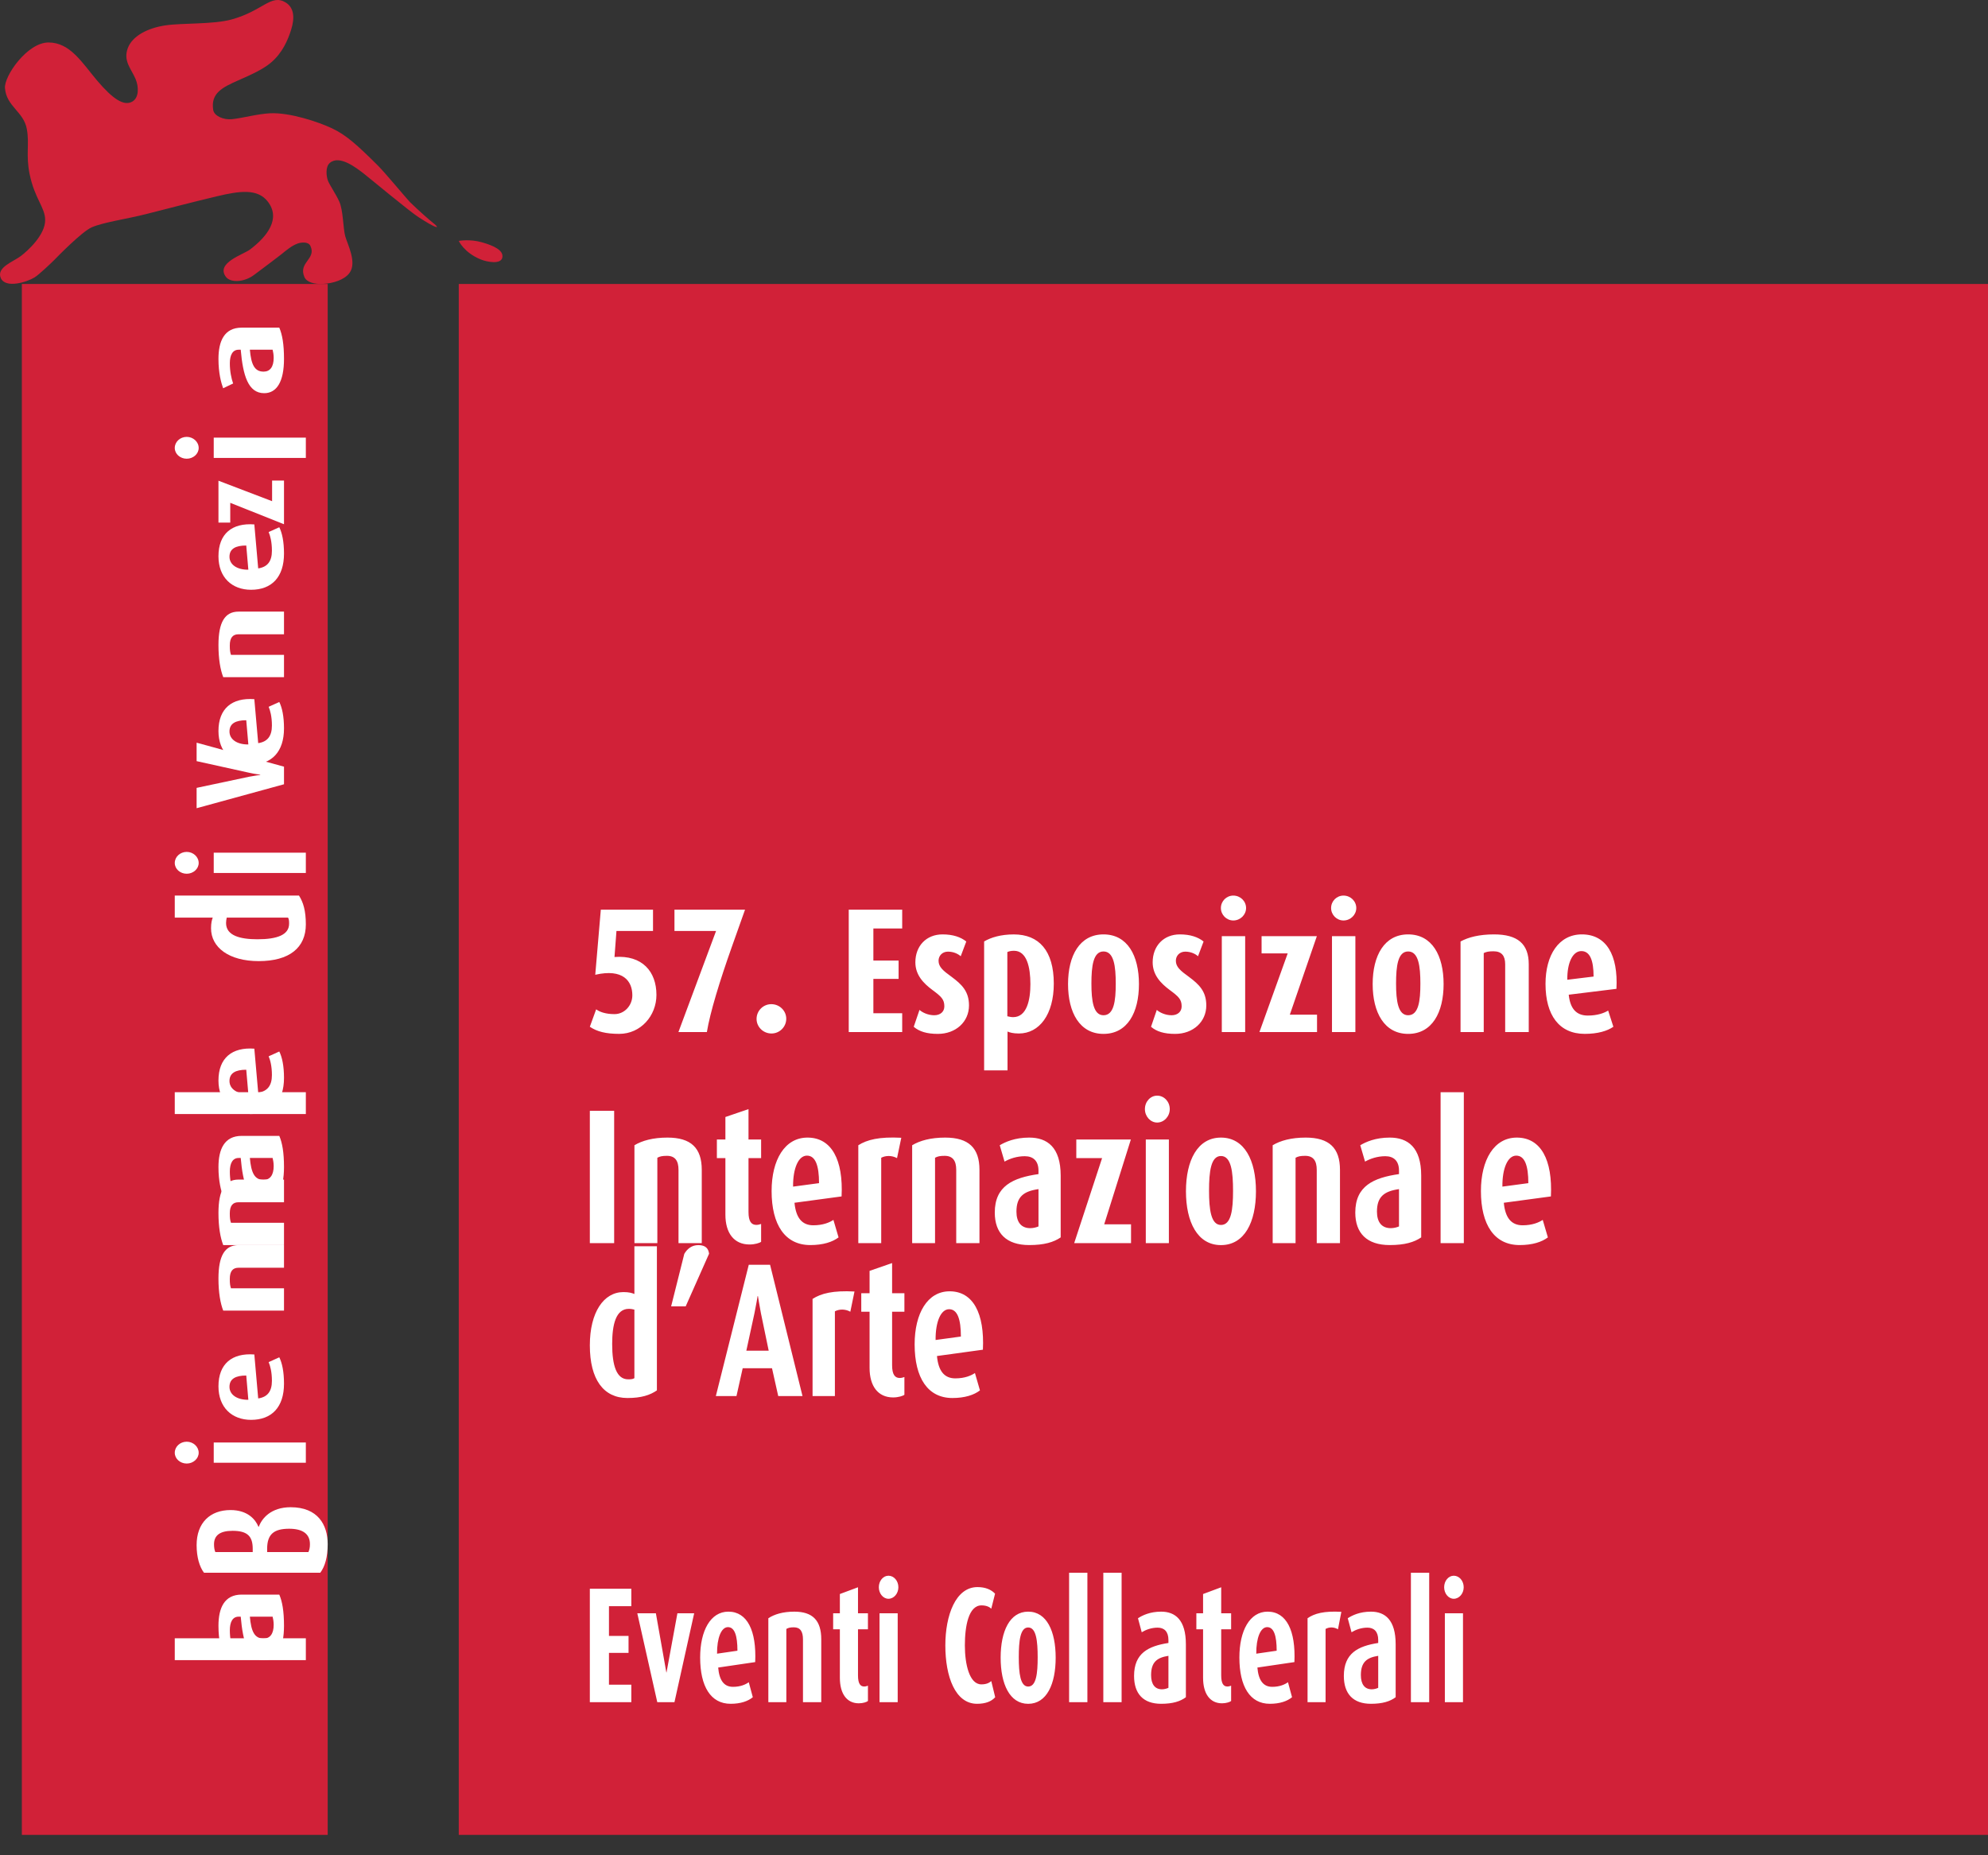 <?xml version="1.0" encoding="UTF-8" standalone="no"?>
<svg width="90px" height="84px" viewBox="0 0 90 84" version="1.1" xmlns="http://www.w3.org/2000/svg" xmlns:xlink="http://www.w3.org/1999/xlink">
    <rect x="0" y="0" width="90" height="84" fill="#333333" stroke="none"/>
    <!-- Generator: Sketch 42 (36781) - http://www.bohemiancoding.com/sketch -->
    <title>Group 3</title>
    <desc>Created with Sketch.</desc>
    <defs></defs>
    <g id="Page-1" stroke="none" stroke-width="1" fill="none" fill-rule="evenodd">
        <g id="Artboard" transform="translate(-217, -20)">
            <g id="Group-3" transform="translate(217, 20)">
                <polygon id="Fill-1" fill="#D12138" points="0.989 83.077 14.835 83.077 14.835 12.857 0.989 12.857"></polygon>
                <path d="M0.225,3.99 C0.182,3.441 1.236,1.923 2.196,1.923 C3.179,1.923 3.717,2.843 4.391,3.641 C5.112,4.492 5.614,4.817 5.991,4.599 C6.294,4.424 6.29,3.94 6.137,3.575 C5.949,3.123 5.564,2.766 5.788,2.173 C5.996,1.626 6.686,1.269 7.488,1.149 C8.254,1.035 9.642,1.112 10.486,0.881 C11.908,0.49 12.274,-0.296 12.938,0.116 C13.302,0.343 13.359,0.787 13.176,1.36 C13.029,1.819 12.789,2.391 12.27,2.832 C11.901,3.146 11.358,3.386 10.786,3.639 C10.077,3.953 9.528,4.214 9.653,4.982 C9.696,5.247 10.115,5.438 10.505,5.396 C11.038,5.337 11.662,5.156 12.23,5.129 C13.125,5.087 14.424,5.522 15.045,5.817 C15.665,6.112 16.158,6.549 17.11,7.498 C17.434,7.821 18.44,9.033 18.558,9.149 C18.987,9.566 19.419,9.943 19.677,10.152 C19.802,10.253 19.778,10.281 19.778,10.281 C19.778,10.281 19.755,10.286 19.686,10.259 C19.571,10.213 19.348,10.09 18.952,9.836 C18.534,9.566 16.705,8.043 16.481,7.87 C16.135,7.602 15.368,6.997 14.93,7.378 C14.724,7.557 14.776,7.969 14.836,8.152 C14.901,8.349 15.19,8.756 15.355,9.115 C15.543,9.522 15.528,10.331 15.63,10.697 C15.731,11.062 16.17,11.883 15.824,12.356 C15.594,12.671 15.075,12.832 14.619,12.854 C14.263,12.874 13.889,12.792 13.782,12.545 C13.491,11.874 14.335,11.732 14.053,11.134 C13.958,10.929 13.632,10.97 13.473,11.027 C13.196,11.127 12.954,11.34 12.721,11.526 C12.598,11.624 12.014,12.068 11.494,12.453 C11.051,12.783 10.438,12.81 10.23,12.539 C9.747,11.906 11.021,11.521 11.313,11.301 C12.094,10.714 12.731,9.898 12.116,9.118 C11.654,8.532 10.851,8.642 9.822,8.887 C8.681,9.158 7.357,9.505 6.593,9.698 C5.73,9.916 4.693,10.061 4.16,10.289 C3.705,10.482 2.55,11.675 2.458,11.769 C2.366,11.864 1.776,12.428 1.57,12.557 C1.217,12.776 0.253,13.071 0.038,12.594 C-0.181,12.108 0.607,11.848 0.94,11.595 C1.248,11.361 2.045,10.647 2.045,9.966 C2.045,9.388 1.57,9.003 1.341,7.882 C1.162,7.001 1.34,6.521 1.214,5.838 C1.07,5.052 0.292,4.825 0.225,3.99" id="Fill-3" fill="#D12138"></path>
                <path d="M20.769,10.908 C20.769,10.908 21.258,10.812 21.82,10.971 C22.353,11.124 22.817,11.335 22.739,11.671 C22.664,11.979 22.047,11.863 21.757,11.744 C21.009,11.438 20.769,10.908 20.769,10.908" id="Fill-5" fill="#D12138"></path>
                <polygon id="Fill-6" fill="#FFFFFF" points="7.912 75.165 13.846 75.165 13.846 74.176 7.912 74.176"></polygon>
                <path d="M12.342,73.197 C12.363,73.277 12.39,73.421 12.39,73.565 C12.39,73.973 12.225,74.188 11.933,74.188 C11.519,74.188 11.371,73.861 11.312,73.197 L12.342,73.197 Z M12.644,72.198 L10.941,72.198 C10.155,72.198 9.89,72.806 9.89,73.612 C9.89,74.262 10.012,74.693 10.102,74.94 L10.554,74.724 C10.473,74.492 10.405,74.172 10.405,73.813 C10.405,73.438 10.532,73.197 10.803,73.197 L10.898,73.197 C10.999,74.349 11.227,75.165 11.96,75.165 C12.528,75.165 12.857,74.644 12.857,73.612 C12.857,72.941 12.778,72.509 12.644,72.198 L12.644,72.198 Z" id="Fill-7" fill="#FFFFFF"></path>
                <path d="M10.527,69.31 C11.214,69.31 11.441,69.566 11.441,70.127 L11.441,70.271 L9.748,70.271 C9.706,70.177 9.689,70.049 9.689,69.921 C9.689,69.523 9.95,69.31 10.527,69.31 Z M13.159,68.242 C12.262,68.242 11.851,68.754 11.717,69.125 L11.7,69.125 C11.567,68.797 11.214,68.37 10.435,68.37 C9.513,68.37 8.901,68.947 8.901,69.957 C8.901,70.512 9.036,70.946 9.236,71.209 L14.499,71.209 C14.717,70.917 14.835,70.49 14.835,69.913 C14.835,69.039 14.39,68.242 13.159,68.242 Z M13.092,69.216 C13.703,69.216 14.039,69.451 14.031,69.928 C14.031,70.071 14.005,70.177 13.963,70.271 L12.094,70.271 L12.094,70.127 C12.094,69.459 12.404,69.216 13.092,69.216 L13.092,69.216 Z" id="Fill-8" fill="#FFFFFF"></path>
                <path d="M8.995,65.776 C8.995,66.044 8.747,66.264 8.454,66.264 C8.152,66.264 7.912,66.044 7.912,65.776 C7.912,65.5 8.152,65.275 8.454,65.275 C8.747,65.275 8.995,65.5 8.995,65.776 Z M9.676,66.229 L13.846,66.229 L13.846,65.311 L9.676,65.311 L9.676,66.229 Z" id="Fill-9" fill="#FFFFFF"></path>
                <path d="M11.148,62.279 L11.243,63.377 C10.74,63.385 10.389,63.152 10.389,62.791 C10.389,62.43 10.664,62.279 11.148,62.279 Z M11.514,61.326 C10.506,61.25 9.89,61.747 9.89,62.768 C9.89,63.73 10.506,64.286 11.366,64.286 C12.299,64.286 12.857,63.715 12.857,62.648 C12.857,62.108 12.772,61.709 12.644,61.454 L12.162,61.672 C12.23,61.83 12.31,62.108 12.31,62.521 C12.31,63.001 12.104,63.256 11.689,63.316 L11.514,61.326 L11.514,61.326 Z" id="Fill-10" fill="#FFFFFF"></path>
                <path d="M12.857,57.399 L10.798,57.399 C10.544,57.399 10.403,57.548 10.403,57.907 C10.403,58.118 10.419,58.221 10.457,58.33 L12.857,58.33 L12.857,59.341 L10.106,59.341 C9.976,59.004 9.89,58.526 9.89,57.885 C9.89,56.851 10.182,56.374 10.798,56.374 L12.857,56.374 L12.857,57.399" id="Fill-11" fill="#FFFFFF"></path>
                <path d="M12.857,54.434 L10.798,54.434 C10.544,54.434 10.403,54.581 10.403,54.941 C10.403,55.152 10.419,55.255 10.457,55.364 L12.857,55.364 L12.857,56.374 L10.106,56.374 C9.976,56.037 9.89,55.56 9.89,54.918 C9.89,53.885 10.182,53.407 10.798,53.407 L12.857,53.407 L12.857,54.434" id="Fill-12" fill="#FFFFFF"></path>
                <path d="M12.342,52.429 C12.363,52.509 12.39,52.652 12.39,52.796 C12.39,53.203 12.225,53.421 11.933,53.421 C11.519,53.421 11.371,53.092 11.312,52.429 L12.342,52.429 Z M12.644,51.429 L10.941,51.429 C10.155,51.429 9.89,52.036 9.89,52.844 C9.89,53.491 10.012,53.924 10.102,54.171 L10.554,53.956 C10.473,53.723 10.405,53.404 10.405,53.045 C10.405,52.669 10.532,52.429 10.803,52.429 L10.898,52.429 C10.999,53.579 11.227,54.396 11.96,54.396 C12.528,54.396 12.857,53.875 12.857,52.844 C12.857,52.173 12.778,51.74 12.644,51.429 L12.644,51.429 Z" id="Fill-13" fill="#FFFFFF"></path>
                <polygon id="Fill-14" fill="#FFFFFF" points="7.912 50.44 13.846 50.44 13.846 49.451 7.912 49.451"></polygon>
                <path d="M11.148,48.434 L11.243,49.531 C10.74,49.537 10.389,49.306 10.389,48.945 C10.389,48.585 10.664,48.434 11.148,48.434 Z M11.514,47.48 C10.506,47.405 9.89,47.9 9.89,48.922 C9.89,49.884 10.506,50.44 11.366,50.44 C12.299,50.44 12.857,49.869 12.857,48.803 C12.857,48.26 12.772,47.863 12.644,47.608 L12.162,47.826 C12.23,47.983 12.31,48.26 12.31,48.675 C12.31,49.155 12.104,49.411 11.689,49.471 L11.514,47.48 L11.514,47.48 Z" id="Fill-15" fill="#FFFFFF"></path>
                <path d="M13.041,41.547 C13.088,41.623 13.088,41.729 13.088,41.822 C13.088,42.328 12.547,42.527 11.657,42.527 C10.876,42.527 10.234,42.366 10.234,41.791 C10.234,41.699 10.25,41.615 10.265,41.547 L13.041,41.547 Z M13.536,40.549 L7.912,40.549 L7.912,41.547 L9.631,41.547 C9.593,41.646 9.554,41.783 9.554,42.03 C9.554,42.903 10.374,43.516 11.712,43.516 C13.096,43.516 13.846,42.912 13.846,41.853 C13.846,41.238 13.731,40.855 13.536,40.549 L13.536,40.549 Z" id="Fill-16" fill="#FFFFFF"></path>
                <path d="M8.995,39.073 C8.995,39.341 8.747,39.56 8.454,39.56 C8.152,39.56 7.912,39.341 7.912,39.073 C7.912,38.797 8.152,38.571 8.454,38.571 C8.747,38.571 8.995,38.797 8.995,39.073 Z M9.676,39.525 L13.846,39.525 L13.846,38.607 L9.676,38.607 L9.676,39.525 Z" id="Fill-17" fill="#FFFFFF"></path>
                <path d="M12.857,34.712 L12.857,35.509 L8.901,36.593 L8.901,35.672 L11.287,35.166 C11.518,35.12 11.782,35.087 11.782,35.087 L11.782,35.074 C11.782,35.074 11.518,35.042 11.287,34.989 L8.901,34.462 L8.901,33.626 L12.857,34.712" id="Fill-18" fill="#FFFFFF"></path>
                <path d="M11.148,32.61 L11.243,33.706 C10.74,33.714 10.389,33.482 10.389,33.12 C10.389,32.76 10.664,32.61 11.148,32.61 Z M11.514,31.656 C10.506,31.581 9.89,32.077 9.89,33.097 C9.89,34.06 10.506,34.615 11.366,34.615 C12.299,34.615 12.857,34.044 12.857,32.978 C12.857,32.437 12.772,32.039 12.644,31.784 L12.162,32.001 C12.23,32.159 12.31,32.437 12.31,32.85 C12.31,33.332 12.104,33.586 11.689,33.647 L11.514,31.656 L11.514,31.656 Z" id="Fill-19" fill="#FFFFFF"></path>
                <path d="M12.857,28.718 L10.798,28.718 C10.544,28.718 10.403,28.866 10.403,29.227 C10.403,29.438 10.419,29.54 10.457,29.649 L12.857,29.649 L12.857,30.659 L10.106,30.659 C9.976,30.322 9.89,29.845 9.89,29.203 C9.89,28.17 10.182,27.692 10.798,27.692 L12.857,27.692 L12.857,28.718" id="Fill-20" fill="#FFFFFF"></path>
                <path d="M11.148,24.699 L11.243,25.794 C10.74,25.802 10.389,25.569 10.389,25.208 C10.389,24.848 10.664,24.699 11.148,24.699 Z M11.514,23.744 C10.506,23.668 9.89,24.165 9.89,25.186 C9.89,26.148 10.506,26.703 11.366,26.703 C12.299,26.703 12.857,26.132 12.857,25.065 C12.857,24.525 12.772,24.126 12.644,23.872 L12.162,24.089 C12.23,24.247 12.31,24.525 12.31,24.938 C12.31,25.418 12.104,25.674 11.689,25.735 L11.514,23.744 L11.514,23.744 Z" id="Fill-21" fill="#FFFFFF"></path>
                <polyline id="Fill-22" fill="#FFFFFF" points="12.857 23.736 10.424 22.766 10.424 23.662 9.89 23.662 9.89 21.765 12.318 22.692 12.318 21.758 12.857 21.758 12.857 23.736"></polyline>
                <path d="M8.995,20.282 C8.995,20.551 8.747,20.769 8.454,20.769 C8.152,20.769 7.912,20.551 7.912,20.282 C7.912,20.006 8.152,19.78 8.454,19.78 C8.747,19.78 8.995,20.006 8.995,20.282 Z M9.676,20.734 L13.846,20.734 L13.846,19.815 L9.676,19.815 L9.676,20.734 Z" id="Fill-23" fill="#FFFFFF"></path>
                <path d="M12.342,15.834 C12.363,15.915 12.39,16.058 12.39,16.203 C12.39,16.611 12.225,16.826 11.933,16.826 C11.519,16.826 11.371,16.498 11.312,15.834 L12.342,15.834 Z M12.644,14.835 L10.941,14.835 C10.155,14.835 9.89,15.442 9.89,16.25 C9.89,16.899 10.012,17.33 10.102,17.579 L10.554,17.363 C10.473,17.131 10.405,16.81 10.405,16.45 C10.405,16.074 10.532,15.834 10.803,15.834 L10.898,15.834 C10.999,16.986 11.227,17.802 11.96,17.802 C12.528,17.802 12.857,17.282 12.857,16.25 C12.857,15.578 12.778,15.146 12.644,14.835 L12.644,14.835 Z" id="Fill-24" fill="#FFFFFF"></path>
                <polygon id="Fill-25" fill="#D12138" points="20.769 83.077 90 83.077 90 12.857 20.769 12.857"></polygon>
                <path d="M29.739,62.952 L29.739,56.426 L28.72,56.426 L28.72,58.587 C28.617,58.544 28.476,58.501 28.225,58.501 C27.33,58.501 26.703,59.416 26.703,60.912 C26.703,62.459 27.323,63.297 28.405,63.297 C29.033,63.297 29.426,63.167 29.739,62.952 Z M28.72,62.399 C28.641,62.451 28.531,62.451 28.437,62.451 C27.918,62.451 27.714,61.846 27.714,60.851 C27.714,59.978 27.879,59.26 28.468,59.26 C28.562,59.26 28.649,59.277 28.72,59.295 L28.72,62.399 Z M32.101,56.763 C32.07,56.529 31.944,56.374 31.615,56.374 C31.324,56.374 31.113,56.538 30.979,56.771 L30.383,59.148 L31.042,59.148 L32.101,56.763 Z M36.331,63.21 L34.863,57.265 L33.898,57.265 L32.407,63.21 L33.341,63.21 L33.623,61.948 L34.95,61.948 L35.232,63.21 L36.331,63.21 Z M34.8,61.154 L33.788,61.154 L34.157,59.451 C34.235,59.08 34.298,58.682 34.298,58.682 L34.314,58.682 C34.314,58.682 34.377,59.097 34.447,59.451 L34.8,61.154 Z M38.684,58.475 C37.711,58.423 37.17,58.561 36.786,58.811 L36.786,63.21 L37.797,63.21 L37.797,59.372 C37.993,59.269 38.26,59.26 38.496,59.39 L38.684,58.475 Z M40.944,63.15 L40.944,62.347 C40.889,62.364 40.826,62.39 40.732,62.39 C40.52,62.39 40.387,62.243 40.387,61.811 L40.387,59.39 L40.944,59.39 L40.944,58.552 L40.387,58.552 L40.387,57.187 L39.367,57.541 L39.367,58.552 L38.991,58.552 L38.991,59.39 L39.367,59.39 L39.367,61.932 C39.367,62.753 39.744,63.271 40.434,63.271 C40.669,63.271 40.881,63.202 40.944,63.15 Z M44.498,61.11 C44.576,59.467 44.058,58.466 42.991,58.466 C41.987,58.466 41.407,59.467 41.407,60.868 C41.407,62.39 42.003,63.297 43.117,63.297 C43.682,63.297 44.098,63.158 44.364,62.952 L44.137,62.166 C43.972,62.278 43.682,62.408 43.25,62.408 C42.748,62.408 42.481,62.071 42.418,61.396 L44.498,61.11 Z M43.501,60.514 L42.356,60.67 C42.348,59.848 42.591,59.277 42.968,59.277 C43.344,59.277 43.501,59.727 43.501,60.514 L43.501,60.514 Z" id="Fill-26" fill="#FFFFFF"></path>
                <path d="M26.703,56.285 L27.804,56.285 L27.804,50.295 L26.703,50.295 L26.703,56.285 Z M31.77,56.285 L31.77,52.967 C31.77,51.975 31.28,51.506 30.218,51.506 C29.558,51.506 29.068,51.645 28.722,51.853 L28.722,56.285 L29.759,56.285 L29.759,52.419 C29.872,52.358 29.976,52.332 30.194,52.332 C30.564,52.332 30.717,52.558 30.717,52.967 L30.717,56.285 L31.77,56.285 Z M34.457,56.224 L34.457,55.416 C34.4,55.433 34.336,55.459 34.24,55.459 C34.022,55.459 33.886,55.311 33.886,54.875 L33.886,52.436 L34.457,52.436 L34.457,51.593 L33.886,51.593 L33.886,50.217 L32.84,50.574 L32.84,51.593 L32.454,51.593 L32.454,52.436 L32.84,52.436 L32.84,54.998 C32.84,55.824 33.227,56.346 33.934,56.346 C34.175,56.346 34.392,56.277 34.457,56.224 Z M38.1,54.17 C38.181,52.515 37.65,51.506 36.556,51.506 C35.527,51.506 34.932,52.515 34.932,53.926 C34.932,55.459 35.543,56.372 36.684,56.372 C37.264,56.372 37.69,56.233 37.963,56.025 L37.73,55.233 C37.561,55.346 37.264,55.477 36.821,55.477 C36.306,55.477 36.033,55.137 35.968,54.457 L38.1,54.17 Z M37.079,53.569 L35.904,53.726 C35.896,52.898 36.145,52.323 36.532,52.323 C36.918,52.323 37.079,52.776 37.079,53.569 Z M40.803,51.514 C39.806,51.462 39.251,51.601 38.857,51.853 L38.857,56.285 L39.894,56.285 L39.894,52.419 C40.095,52.314 40.369,52.306 40.61,52.436 L40.803,51.514 Z M44.342,56.285 L44.342,52.967 C44.342,51.975 43.852,51.506 42.79,51.506 C42.13,51.506 41.64,51.645 41.295,51.853 L41.295,56.285 L42.331,56.285 L42.331,52.419 C42.444,52.358 42.549,52.332 42.766,52.332 C43.136,52.332 43.29,52.558 43.29,52.967 L43.29,56.285 L44.342,56.285 Z M48.019,56.025 L48.019,53.229 C48.019,51.94 47.408,51.506 46.595,51.506 C45.943,51.506 45.509,51.705 45.26,51.853 L45.477,52.593 C45.71,52.462 46.032,52.349 46.394,52.349 C46.772,52.349 47.014,52.558 47.014,53.002 L47.014,53.159 C45.855,53.325 45.035,53.7 45.035,54.901 C45.035,55.833 45.557,56.372 46.595,56.372 C47.271,56.372 47.705,56.242 48.019,56.025 Z M47.014,55.529 C46.933,55.564 46.788,55.607 46.644,55.607 C46.233,55.607 46.016,55.337 46.016,54.858 C46.016,54.179 46.345,53.935 47.014,53.839 L47.014,55.529 Z M51.204,56.285 L51.204,55.433 L49.989,55.433 L51.196,51.593 L48.726,51.593 L48.726,52.436 L49.893,52.436 L48.63,56.285 L51.204,56.285 Z M52.957,50.216 C52.957,49.877 52.7,49.607 52.387,49.607 C52.081,49.607 51.832,49.877 51.832,50.216 C51.832,50.547 52.081,50.825 52.387,50.825 C52.7,50.825 52.957,50.547 52.957,50.216 Z M51.872,56.285 L52.917,56.285 L52.917,51.592 L51.872,51.592 L51.872,56.285 Z M56.859,53.936 C56.859,52.541 56.344,51.506 55.274,51.506 C54.213,51.506 53.69,52.541 53.69,53.936 C53.69,55.331 54.213,56.374 55.274,56.374 C56.344,56.374 56.859,55.331 56.859,53.936 Z M55.822,53.919 C55.822,54.764 55.742,55.462 55.274,55.462 C54.823,55.462 54.735,54.764 54.735,53.91 C54.735,53.055 54.815,52.34 55.274,52.34 C55.742,52.34 55.822,53.064 55.822,53.919 Z M60.663,56.285 L60.663,52.967 C60.663,51.975 60.173,51.506 59.111,51.506 C58.452,51.506 57.961,51.645 57.616,51.853 L57.616,56.285 L58.652,56.285 L58.652,52.419 C58.765,52.358 58.87,52.332 59.087,52.332 C59.458,52.332 59.611,52.558 59.611,52.967 L59.611,56.285 L60.663,56.285 Z M64.34,56.025 L64.34,53.229 C64.34,51.94 63.729,51.506 62.916,51.506 C62.264,51.506 61.83,51.705 61.581,51.853 L61.798,52.593 C62.031,52.462 62.353,52.349 62.715,52.349 C63.093,52.349 63.335,52.558 63.335,53.002 L63.335,53.159 C62.176,53.325 61.356,53.7 61.356,54.901 C61.356,55.833 61.879,56.372 62.916,56.372 C63.592,56.372 64.026,56.242 64.34,56.025 Z M63.335,55.529 C63.255,55.564 63.109,55.607 62.965,55.607 C62.554,55.607 62.337,55.337 62.337,54.858 C62.337,54.179 62.667,53.935 63.335,53.839 L63.335,55.529 Z M65.218,56.285 L66.27,56.285 L66.27,49.451 L65.218,49.451 L65.218,56.285 Z M70.212,54.17 C70.292,52.515 69.761,51.506 68.667,51.506 C67.638,51.506 67.044,52.515 67.044,53.926 C67.044,55.459 67.654,56.372 68.796,56.372 C69.375,56.372 69.802,56.233 70.075,56.025 L69.842,55.233 C69.673,55.346 69.375,55.477 68.933,55.477 C68.418,55.477 68.144,55.137 68.08,54.457 L70.212,54.17 Z M69.19,53.569 L68.016,53.726 C68.008,52.898 68.257,52.323 68.643,52.323 C69.029,52.323 69.19,52.776 69.19,53.569 L69.19,53.569 Z" id="Fill-27" fill="#FFFFFF"></path>
                <path d="M29.718,45.045 C29.718,43.989 29.075,43.233 27.819,43.33 L27.908,42.152 L29.563,42.152 L29.563,41.186 L27.2,41.186 L26.948,44.134 C28.211,43.845 28.627,44.424 28.627,45.062 C28.627,45.529 28.268,45.916 27.819,45.916 C27.428,45.916 27.151,45.82 26.989,45.699 L26.703,46.488 C27.021,46.705 27.428,46.81 28.031,46.81 C29.009,46.81 29.718,45.989 29.718,45.045 Z M33.729,41.186 L30.534,41.186 L30.534,42.152 L32.417,42.152 L30.713,46.729 L32.001,46.729 C32.148,45.836 32.588,44.401 33.126,42.885 L33.729,41.186 Z M35.595,46.125 C35.595,45.763 35.293,45.465 34.918,45.465 C34.552,45.465 34.251,45.763 34.251,46.133 C34.251,46.495 34.552,46.793 34.927,46.793 C35.293,46.793 35.595,46.495 35.595,46.125 Z M40.844,46.729 L40.844,45.876 L39.539,45.876 L39.539,44.32 L40.681,44.32 L40.681,43.491 L39.539,43.491 L39.539,42.039 L40.844,42.039 L40.844,41.186 L38.424,41.186 L38.424,46.729 L40.844,46.729 Z M43.868,45.523 C43.868,44.886 43.542,44.571 43.086,44.232 C42.695,43.95 42.49,43.78 42.49,43.498 C42.49,43.28 42.654,43.087 42.915,43.087 C43.184,43.087 43.387,43.199 43.493,43.296 L43.745,42.628 C43.493,42.427 43.143,42.306 42.67,42.306 C41.936,42.306 41.44,42.829 41.44,43.571 C41.44,44.143 41.806,44.523 42.222,44.83 C42.613,45.12 42.752,45.249 42.752,45.563 C42.752,45.806 42.572,45.967 42.294,45.967 C42.01,45.967 41.749,45.838 41.627,45.725 L41.366,46.489 C41.619,46.706 41.961,46.811 42.458,46.811 C43.273,46.811 43.868,46.264 43.868,45.523 Z M47.707,44.534 C47.707,43.04 47.031,42.307 45.898,42.307 C45.311,42.307 44.863,42.443 44.553,42.626 L44.553,48.462 L45.612,48.462 L45.612,46.705 C45.71,46.745 45.857,46.793 46.126,46.793 C47.055,46.793 47.707,45.932 47.707,44.534 Z M46.648,44.558 C46.648,45.261 46.493,46.053 45.865,46.053 C45.767,46.053 45.677,46.029 45.604,46.013 L45.604,43.105 C45.677,43.072 45.775,43.048 45.906,43.048 C46.485,43.048 46.648,43.791 46.648,44.558 Z M51.562,44.555 C51.562,43.264 51.041,42.306 49.957,42.306 C48.881,42.306 48.352,43.264 48.352,44.555 C48.352,45.846 48.881,46.811 49.957,46.811 C51.041,46.811 51.562,45.846 51.562,44.555 Z M50.512,44.539 C50.512,45.322 50.43,45.967 49.957,45.967 C49.5,45.967 49.41,45.322 49.41,44.531 C49.41,43.74 49.492,43.079 49.957,43.079 C50.43,43.079 50.512,43.748 50.512,44.539 Z M54.611,45.523 C54.611,44.886 54.285,44.571 53.829,44.232 C53.438,43.95 53.233,43.78 53.233,43.498 C53.233,43.28 53.397,43.087 53.658,43.087 C53.927,43.087 54.13,43.199 54.236,43.296 L54.488,42.628 C54.236,42.427 53.886,42.306 53.413,42.306 C52.679,42.306 52.183,42.829 52.183,43.571 C52.183,44.143 52.549,44.523 52.964,44.83 C53.356,45.12 53.495,45.249 53.495,45.563 C53.495,45.806 53.315,45.967 53.038,45.967 C52.753,45.967 52.492,45.838 52.37,45.725 L52.109,46.489 C52.362,46.706 52.704,46.811 53.201,46.811 C54.016,46.811 54.611,46.264 54.611,45.523 Z M56.412,41.113 C56.412,40.799 56.151,40.549 55.834,40.549 C55.524,40.549 55.272,40.799 55.272,41.113 C55.272,41.419 55.524,41.676 55.834,41.676 C56.151,41.676 56.412,41.419 56.412,41.113 Z M55.313,46.729 L56.371,46.729 L56.371,42.386 L55.313,42.386 L55.313,46.729 Z M59.624,46.729 L59.624,45.94 L58.393,45.94 L59.616,42.387 L57.114,42.387 L57.114,43.167 L58.296,43.167 L57.016,46.729 L59.624,46.729 Z M61.401,41.113 C61.401,40.799 61.14,40.549 60.822,40.549 C60.513,40.549 60.261,40.799 60.261,41.113 C60.261,41.419 60.513,41.676 60.822,41.676 C61.14,41.676 61.401,41.419 61.401,41.113 Z M60.301,46.729 L61.36,46.729 L61.36,42.386 L60.301,42.386 L60.301,46.729 Z M65.354,44.555 C65.354,43.264 64.833,42.306 63.749,42.306 C62.673,42.306 62.143,43.264 62.143,44.555 C62.143,45.846 62.673,46.811 63.749,46.811 C64.833,46.811 65.354,45.846 65.354,44.555 Z M64.303,44.539 C64.303,45.322 64.221,45.967 63.749,45.967 C63.292,45.967 63.202,45.322 63.202,44.531 C63.202,43.74 63.283,43.079 63.749,43.079 C64.221,43.079 64.303,43.748 64.303,44.539 Z M69.209,46.729 L69.209,43.659 C69.209,42.741 68.712,42.306 67.637,42.306 C66.968,42.306 66.471,42.435 66.121,42.628 L66.121,46.729 L67.171,46.729 L67.171,43.151 C67.286,43.095 67.392,43.071 67.612,43.071 C67.987,43.071 68.142,43.28 68.142,43.659 L68.142,46.729 L69.209,46.729 Z M73.179,44.771 C73.26,43.24 72.722,42.306 71.614,42.306 C70.57,42.306 69.968,43.24 69.968,44.546 C69.968,45.965 70.587,46.81 71.744,46.81 C72.331,46.81 72.763,46.681 73.04,46.488 L72.804,45.755 C72.633,45.86 72.331,45.981 71.883,45.981 C71.361,45.981 71.084,45.666 71.019,45.037 L73.179,44.771 Z M72.144,44.215 L70.954,44.36 C70.945,43.594 71.198,43.062 71.589,43.062 C71.981,43.062 72.144,43.482 72.144,44.215 L72.144,44.215 Z" id="Fill-28" fill="#FFFFFF"></path>
                <path d="M28.581,77.068 L28.581,76.277 L27.569,76.277 L27.569,74.836 L28.455,74.836 L28.455,74.068 L27.569,74.068 L27.569,72.723 L28.581,72.723 L28.581,71.933 L26.703,71.933 L26.703,77.068 L28.581,77.068 Z M31.426,73.045 L30.667,73.045 L30.174,75.725 L30.167,75.725 L29.693,73.045 L28.852,73.045 L29.756,77.068 L30.534,77.068 L31.426,73.045 Z M34.189,75.254 C34.252,73.836 33.834,72.97 32.974,72.97 C32.165,72.97 31.697,73.836 31.697,75.045 C31.697,76.359 32.177,77.142 33.076,77.142 C33.531,77.142 33.866,77.023 34.081,76.844 L33.898,76.165 C33.765,76.262 33.531,76.374 33.183,76.374 C32.778,76.374 32.563,76.083 32.513,75.501 L34.189,75.254 Z M33.385,74.739 L32.462,74.873 C32.456,74.164 32.652,73.671 32.955,73.671 C33.259,73.671 33.385,74.059 33.385,74.739 Z M37.18,77.068 L37.18,74.224 C37.18,73.373 36.794,72.97 35.96,72.97 C35.441,72.97 35.056,73.09 34.784,73.268 L34.784,77.068 L35.599,77.068 L35.599,73.753 C35.688,73.701 35.77,73.679 35.941,73.679 C36.232,73.679 36.352,73.873 36.352,74.224 L36.352,77.068 L37.18,77.068 Z M39.293,77.015 L39.293,76.322 C39.248,76.337 39.198,76.359 39.122,76.359 C38.951,76.359 38.843,76.232 38.843,75.859 L38.843,73.768 L39.293,73.768 L39.293,73.045 L38.843,73.045 L38.843,71.866 L38.022,72.172 L38.022,73.045 L37.718,73.045 L37.718,73.768 L38.022,73.768 L38.022,75.964 C38.022,76.672 38.325,77.12 38.881,77.12 C39.071,77.12 39.242,77.06 39.293,77.015 Z M40.671,71.865 C40.671,71.575 40.469,71.343 40.222,71.343 C39.982,71.343 39.786,71.575 39.786,71.865 C39.786,72.149 39.982,72.387 40.222,72.387 C40.469,72.387 40.671,72.149 40.671,71.865 Z M39.818,77.068 L40.64,77.068 L40.64,73.044 L39.818,73.044 L39.818,77.068 Z M45.054,76.844 L44.877,76.113 C44.782,76.195 44.656,76.262 44.427,76.262 C43.884,76.262 43.681,75.344 43.681,74.5 C43.681,73.634 43.846,72.686 44.434,72.686 C44.649,72.686 44.789,72.753 44.877,72.835 L45.048,72.156 C44.87,71.97 44.611,71.858 44.251,71.858 C43.264,71.858 42.797,73.134 42.797,74.5 C42.797,75.911 43.245,77.142 44.232,77.142 C44.624,77.142 44.89,77.03 45.054,76.844 Z M47.792,75.054 C47.792,73.858 47.388,72.97 46.547,72.97 C45.712,72.97 45.301,73.858 45.301,75.054 C45.301,76.249 45.712,77.143 46.547,77.143 C47.388,77.143 47.792,76.249 47.792,75.054 Z M46.977,75.039 C46.977,75.763 46.914,76.361 46.547,76.361 C46.192,76.361 46.122,75.763 46.122,75.031 C46.122,74.299 46.186,73.686 46.547,73.686 C46.914,73.686 46.977,74.306 46.977,75.039 Z M48.4,77.068 L49.228,77.068 L49.228,71.209 L48.4,71.209 L48.4,77.068 Z M49.949,77.068 L50.777,77.068 L50.777,71.209 L49.949,71.209 L49.949,77.068 Z M53.687,76.844 L53.687,74.448 C53.687,73.343 53.206,72.97 52.567,72.97 C52.055,72.97 51.713,73.142 51.518,73.268 L51.688,73.903 C51.871,73.791 52.124,73.694 52.409,73.694 C52.707,73.694 52.897,73.873 52.897,74.254 L52.897,74.388 C51.985,74.53 51.341,74.851 51.341,75.881 C51.341,76.68 51.751,77.142 52.567,77.142 C53.099,77.142 53.44,77.03 53.687,76.844 Z M52.897,76.419 C52.833,76.449 52.719,76.486 52.605,76.486 C52.283,76.486 52.112,76.255 52.112,75.844 C52.112,75.261 52.371,75.052 52.897,74.97 L52.897,76.419 Z M55.735,77.015 L55.735,76.322 C55.691,76.337 55.64,76.359 55.564,76.359 C55.394,76.359 55.286,76.232 55.286,75.859 L55.286,73.768 L55.735,73.768 L55.735,73.045 L55.286,73.045 L55.286,71.866 L54.465,72.172 L54.465,73.045 L54.161,73.045 L54.161,73.768 L54.465,73.768 L54.465,75.964 C54.465,76.672 54.768,77.12 55.324,77.12 C55.514,77.12 55.685,77.06 55.735,77.015 Z M58.6,75.254 C58.663,73.836 58.246,72.97 57.386,72.97 C56.576,72.97 56.109,73.836 56.109,75.045 C56.109,76.359 56.589,77.142 57.487,77.142 C57.942,77.142 58.278,77.023 58.493,76.844 L58.309,76.165 C58.176,76.262 57.942,76.374 57.595,76.374 C57.19,76.374 56.975,76.083 56.924,75.501 L58.6,75.254 Z M57.797,74.739 L56.874,74.873 C56.867,74.164 57.063,73.671 57.367,73.671 C57.67,73.671 57.797,74.059 57.797,74.739 Z M60.725,72.978 C59.941,72.933 59.505,73.052 59.195,73.268 L59.195,77.068 L60.011,77.068 L60.011,73.753 C60.169,73.664 60.384,73.656 60.573,73.768 L60.725,72.978 Z M63.184,76.844 L63.184,74.448 C63.184,73.343 62.704,72.97 62.065,72.97 C61.552,72.97 61.211,73.142 61.015,73.268 L61.186,73.903 C61.369,73.791 61.622,73.694 61.907,73.694 C62.204,73.694 62.394,73.873 62.394,74.254 L62.394,74.388 C61.482,74.53 60.838,74.851 60.838,75.881 C60.838,76.68 61.249,77.142 62.065,77.142 C62.596,77.142 62.938,77.03 63.184,76.844 Z M62.394,76.419 C62.331,76.449 62.217,76.486 62.103,76.486 C61.78,76.486 61.609,76.255 61.609,75.844 C61.609,75.261 61.869,75.052 62.394,74.97 L62.394,76.419 Z M63.874,77.068 L64.702,77.068 L64.702,71.209 L63.874,71.209 L63.874,77.068 Z M66.264,71.865 C66.264,71.575 66.061,71.343 65.815,71.343 C65.575,71.343 65.379,71.575 65.379,71.865 C65.379,72.149 65.575,72.387 65.815,72.387 C66.061,72.387 66.264,72.149 66.264,71.865 Z M65.411,77.068 L66.232,77.068 L66.232,73.044 L65.411,73.044 L65.411,77.068 Z" id="Fill-29" fill="#FFFFFF"></path>
            </g>
        </g>
    </g>
</svg>